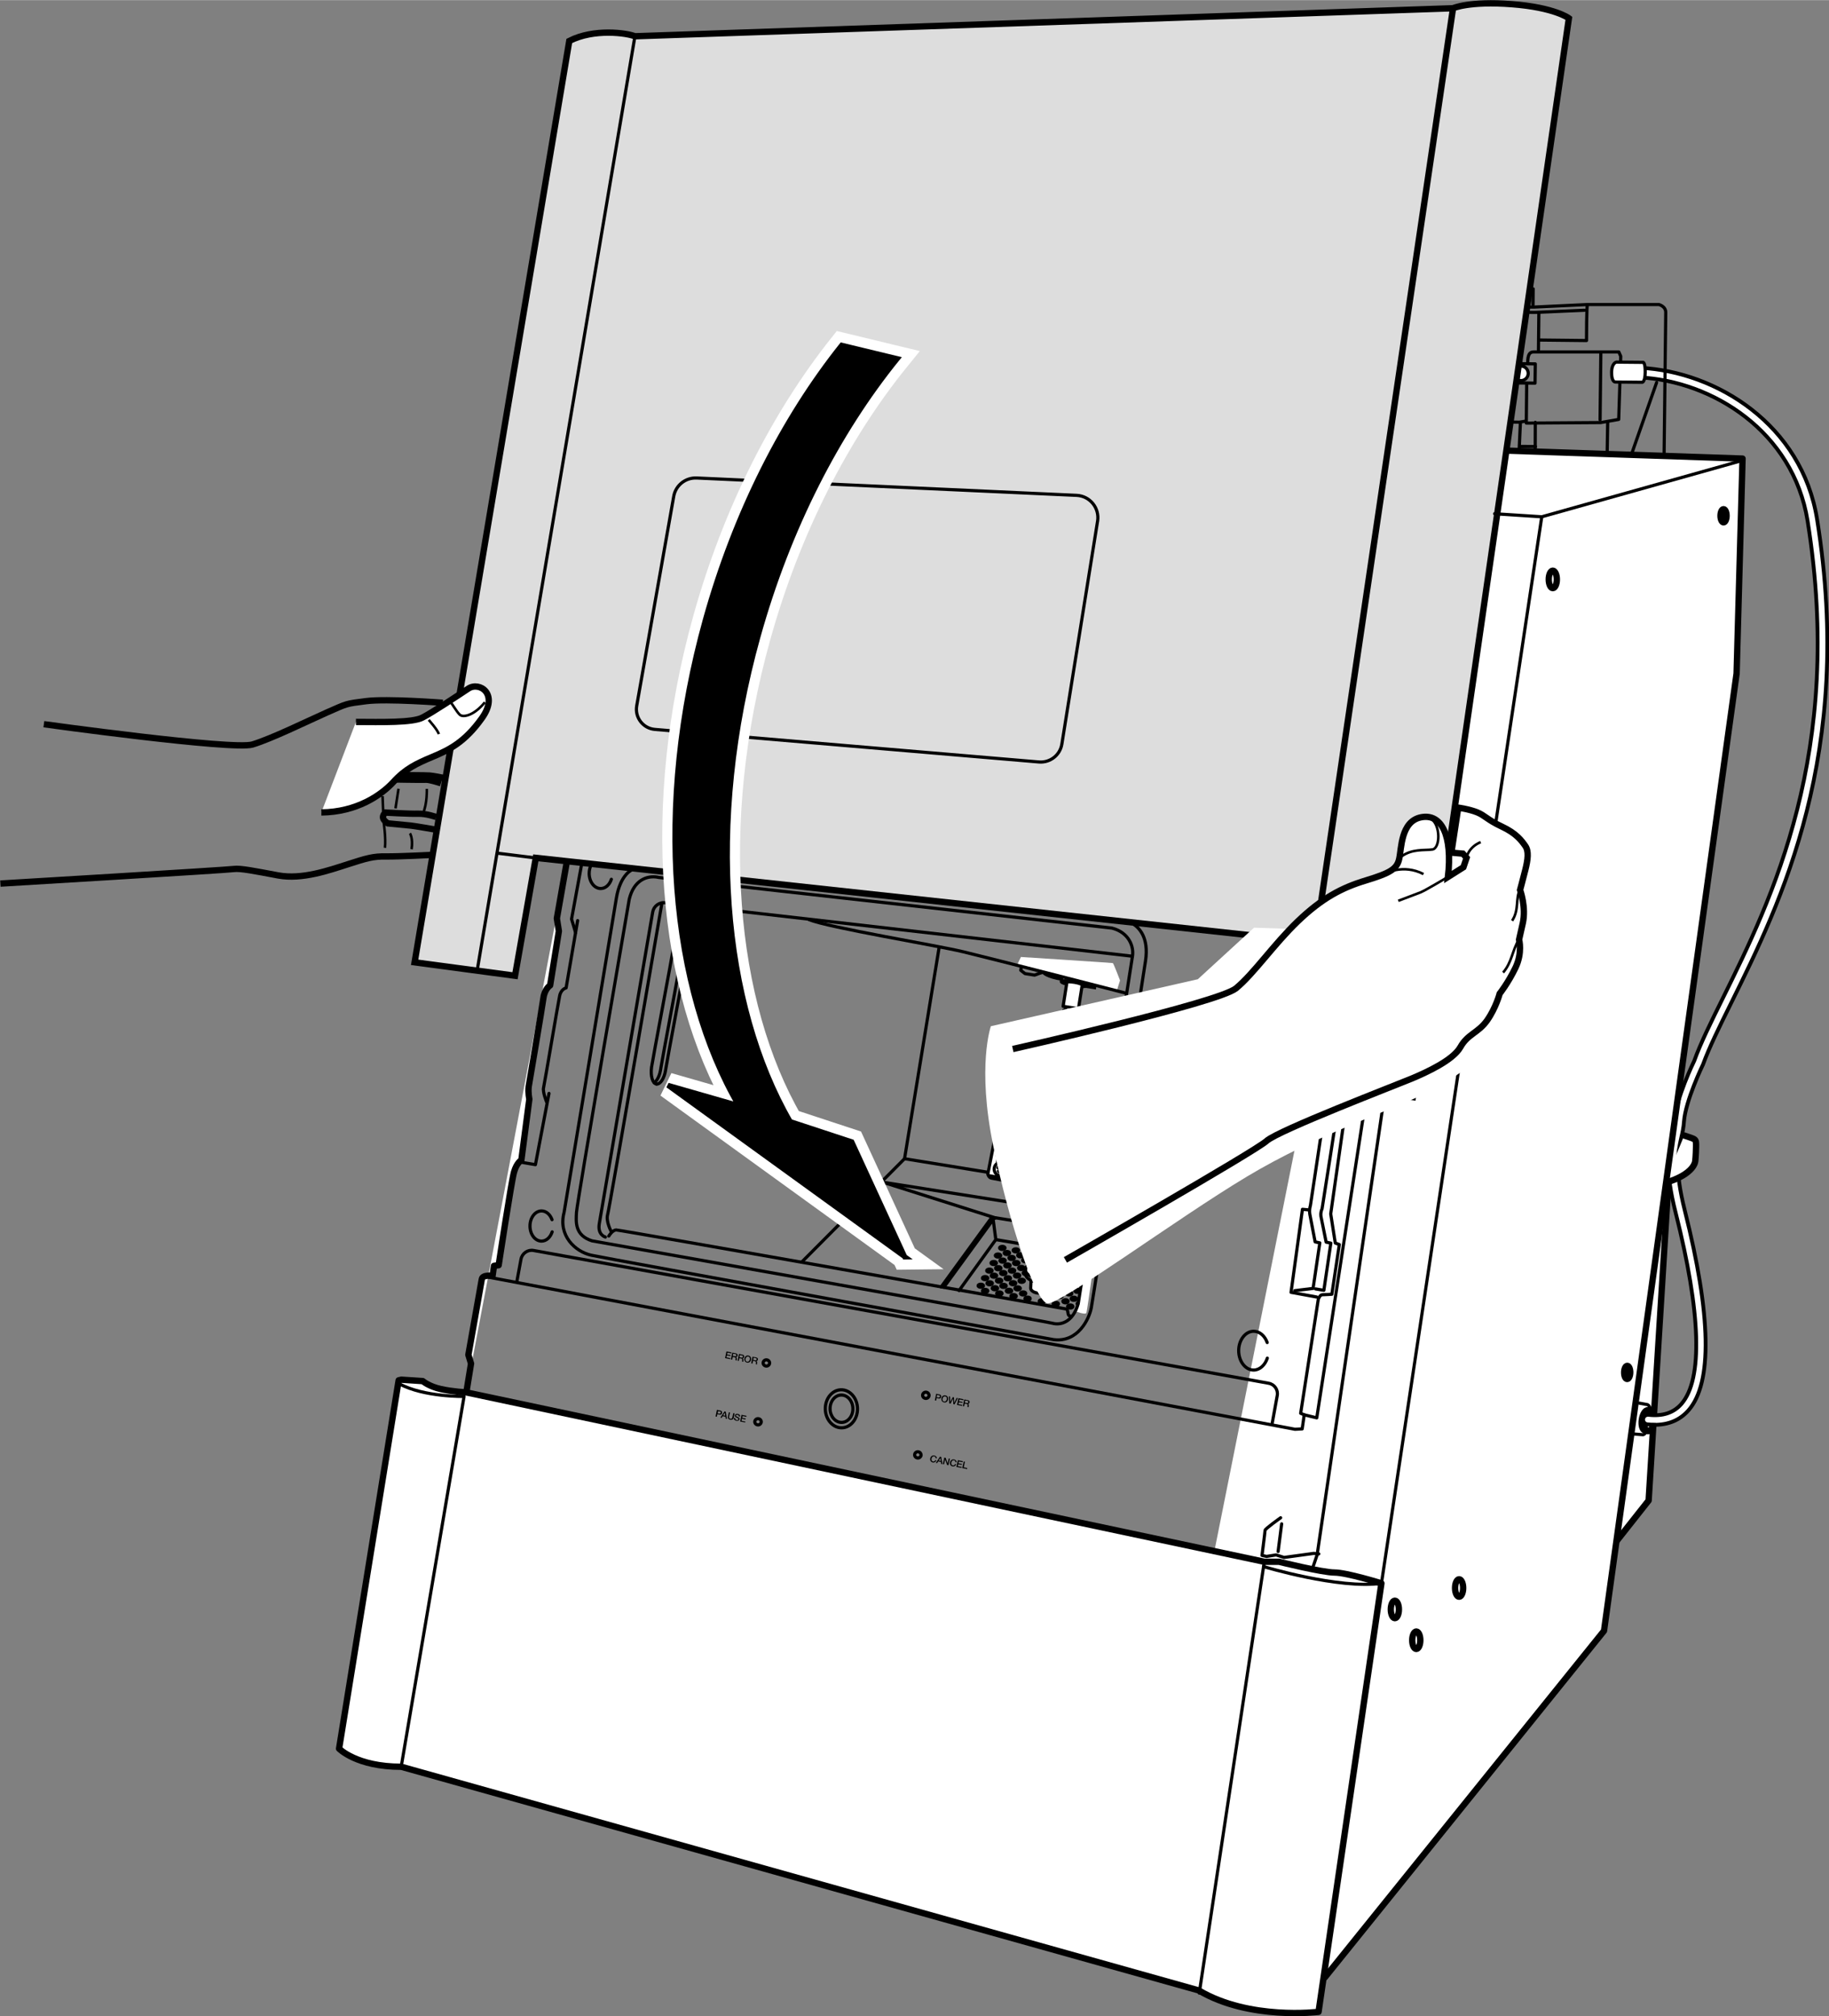 <?xml version="1.0" encoding="UTF-8"?><svg id="_レイヤー_2" xmlns="http://www.w3.org/2000/svg" width="50.9mm" height="56.1mm" xmlns:xlink="http://www.w3.org/1999/xlink" viewBox="0 0 144.29 159.01"><rect x="0" y="0" width="144.29" height="159.01" fill="#808080" stroke="none"/><defs><clipPath id="clippath"><polygon points="87.8 85.3 85.96 97.24 77.08 95.18 78.61 83.46 80.88 83.09 87.8 85.3" style="fill:none; stroke-width:0px;"/></clipPath></defs><polyline points="131.69 92.17 130.06 118.34 126.03 123.44 125.47 110.16" style="fill:#fff; stroke:#000; stroke-linecap:round; stroke-linejoin:round; stroke-width:.5px;"/><path d="M129.33,110.66l.6.11s.42,0,.22,1.21c-.2,1.2-.54,1.17-.54,1.17l-1.13-.09" style="fill:none; stroke:#000; stroke-linecap:round; stroke-linejoin:round; stroke-width:.25px;"/><ellipse cx="129.89" cy="112.01" rx=".81" ry=".38" transform="translate(.04 224.06) rotate(-81.56)" style="fill:#fff; stroke:#000; stroke-linecap:round; stroke-linejoin:round; stroke-width:.5px;"/><ellipse cx="130.11" cy="112.06" rx=".81" ry=".38" transform="translate(.17 224.32) rotate(-81.56)" style="fill:#fff; stroke:#000; stroke-linecap:round; stroke-linejoin:round; stroke-width:.5px;"/><path d="M130.48,112.36c-.17,0-.34-.01-.52-.03-.21-.02-.36-.21-.33-.42.02-.21.22-.35.42-.33,1.13.13,1.99-.16,2.6-.86,1.7-1.95,1.54-7.17-.46-15.09-.87-3.43-.56-4.82-.29-6.05.09-.4.17-.77.2-1.19.13-1.78,1.5-4.61,1.56-4.73.49-1.37,1.3-3.01,2.24-4.91,3.83-7.75,9.62-19.45,6.7-37.68-1.13-7.05-7.52-11.03-13.24-11.31-.21-.01-.37-.19-.36-.4,0-.21.18-.38.4-.36,6.03.3,12.76,4.5,13.95,11.95,2.96,18.47-2.9,30.3-6.77,38.13-.93,1.88-1.73,3.5-2.23,4.87-.03.06-1.38,2.86-1.5,4.49-.03.47-.12.87-.22,1.3-.25,1.15-.54,2.45.28,5.71,2.09,8.29,2.19,13.6.3,15.77-.68.78-1.59,1.16-2.73,1.15Z" style="fill:#fff; stroke:#000; stroke-miterlimit:10; stroke-width:.3px;"/><path d="M132.87,89.55c.94.33.94.22.93.9s-.06,1.1-.06,1.1c0,0-.01,1.05-2.43,1.75" style="fill:#fff; stroke:#000; stroke-linecap:round; stroke-linejoin:round; stroke-width:.5px;"/><path d="M101.23,36.03c1.71-2.43,8.81-7.14,12.02-7.1v.75c-2.76-.03-9.19,4.14-11.14,6.44-.1.12-.88-.1-.88-.1Z" style="fill:#fff; stroke:#000; stroke-linecap:round; stroke-linejoin:round; stroke-width:.25px;"/><path d="M131.27,36.82s.13-11.68.14-12.18-.54-.63-.54-.63h-5.63s-4.22.2-4.22.2c0,0-7.05,0-7.13-.08s-.06.42-.06.42l7.26.08,3.91-.17" style="fill:none; stroke:#000; stroke-linecap:round; stroke-linejoin:round; stroke-width:.25px;"/><line x1="114.2" y1="24.6" x2="114.16" y2="28.3" style="fill:none; stroke:#000; stroke-linecap:round; stroke-linejoin:round; stroke-width:.25px;"/><polyline points="115.72 24.67 115.71 25.09 114.53 25.08 114.26 33.2 119.86 33.29 120.34 33.21" style="fill:none; stroke:#000; stroke-linecap:round; stroke-linejoin:round; stroke-width:.25px;"/><polyline points="114.55 26.31 118.95 26.36 118.74 30.84 118.32 30.91 114.39 30.87" style="fill:none; stroke:#000; stroke-linecap:round; stroke-linejoin:round; stroke-width:.25px;"/><ellipse cx="116.43" cy="28.66" rx="1.56" ry="1.81" transform="translate(-2.76 15.59) rotate(-7.57)" style="fill:none; stroke:#000; stroke-linecap:round; stroke-linejoin:round; stroke-width:.25px;"/><ellipse cx="116.43" cy="28.66" rx=".42" ry=".48" transform="translate(-2.76 15.59) rotate(-7.57)" style="fill:none; stroke:#000; stroke-linecap:round; stroke-linejoin:round; stroke-width:.25px;"/><path d="M114.42,28.46h-1.15s-.34-.04-.35.82.28.84.28.84h1.13s.1-1.66.1-1.66Z" style="fill:#fff; stroke:#000; stroke-linecap:round; stroke-linejoin:round; stroke-width:.25px;"/><line x1="115.12" y1="33.29" x2="114.98" y2="36.27" style="fill:none; stroke:#000; stroke-linecap:round; stroke-linejoin:round; stroke-width:.25px;"/><polyline points="114.01 36.29 114.02 35.32 114.94 35.2" style="fill:none; stroke:#000; stroke-linecap:round; stroke-linejoin:round; stroke-width:.25px;"/><line x1="119.94" y1="33.42" x2="119.8" y2="36.46" style="fill:none; stroke:#000; stroke-linecap:round; stroke-linejoin:round; stroke-width:.25px;"/><line x1="120" y1="35.2" x2="121.13" y2="35.21" style="fill:none; stroke:#000; stroke-linecap:round; stroke-linejoin:round; stroke-width:.25px;"/><line x1="121.12" y1="33.3" x2="121.11" y2="36.6" style="fill:none; stroke:#000; stroke-linecap:round; stroke-linejoin:round; stroke-width:.25px;"/><line x1="126.83" y1="33.31" x2="126.77" y2="36.77" style="fill:none; stroke:#000; stroke-linecap:round; stroke-linejoin:round; stroke-width:.25px;"/><line x1="128.37" y1="36.79" x2="130.69" y2="30.16" style="fill:none; stroke:#000; stroke-linecap:round; stroke-linejoin:round; stroke-width:.25px;"/><polyline points="119.55 29.01 119.55 28.67 121.12 28.69 121.1 30.21 119.56 30.19 119.56 29.83" style="fill:none; stroke:#000; stroke-linecap:round; stroke-linejoin:round; stroke-width:.25px;"/><path d="M120.56,29.44c0,.32-.26.57-.58.57s-.57-.26-.57-.58.26-.57.58-.57.57.26.57.58Z" style="fill:#fff; stroke:#000; stroke-linecap:round; stroke-linejoin:round; stroke-width:.25px;"/><path d="M120.52,28.61c0-.68.17-.86.46-.86s6.73,0,6.73,0l.15.34-.16,4.98-1.42.25-5.87.04.03-3.01" style="fill:none; stroke:#000; stroke-linecap:round; stroke-linejoin:round; stroke-width:.25px;"/><line x1="121.4" y1="24.69" x2="121.37" y2="27.59" style="fill:none; stroke:#000; stroke-linecap:round; stroke-linejoin:round; stroke-width:.25px;"/><polyline points="115.17 24.04 115.19 22.7 120.95 22.77 120.94 24.05" style="fill:none; stroke:#000; stroke-linecap:round; stroke-linejoin:round; stroke-width:.25px;"/><line x1="116.58" y1="22.61" x2="116.59" y2="21.98" style="fill:none; stroke:#000; stroke-linecap:round; stroke-linejoin:round; stroke-width:.25px;"/><line x1="119.64" y1="22.65" x2="119.65" y2="22.02" style="fill:none; stroke:#000; stroke-linecap:round; stroke-linejoin:round; stroke-width:.25px;"/><rect x="116.22" y="17.6" width="3.96" height="4.32" transform="translate(.23 -1.34) rotate(.65)" style="fill:none; stroke:#000; stroke-linecap:round; stroke-linejoin:round; stroke-width:.25px;"/><line x1="126.29" y1="27.83" x2="126.23" y2="33.1" style="fill:none; stroke:#000; stroke-linecap:round; stroke-linejoin:round; stroke-width:.25px;"/><path d="M127.52,28.55l2.12.02s.16.05.15.79-.22.78-.22.78l-2.15-.02s-.29,0-.28-.76.38-.81.38-.81Z" style="fill:#fff; stroke:#000; stroke-linecap:round; stroke-linejoin:round; stroke-width:.25px;"/><line x1="113.22" y1="30.28" x2="110.84" y2="36.38" style="fill:none; stroke:#000; stroke-linecap:round; stroke-linejoin:round; stroke-width:.25px;"/><path d="M125.24,24.02c-.08-.08-.08,2.83-.08,2.83l-3.67-.04" style="fill:none; stroke:#000; stroke-linecap:round; stroke-linejoin:round; stroke-width:.25px;"/><polyline points="113.2 35.34 137.47 36.16 137 53.11 126.54 128.62 104.52 155.95 89.75 152.6" style="fill:#fff; stroke:#000; stroke-linecap:round; stroke-linejoin:round; stroke-width:.5px;"/><rect x="83.76" y="80.79" width=".48" height="3.37" transform="translate(13.82 -12.04) rotate(8.93)" style="fill:#fff; stroke:#000; stroke-linecap:round; stroke-linejoin:round; stroke-width:.25px;"/><path d="M80.56,76.32l-.03.2.33.26.76.12s.71-.27.79-.26l.04-.26" style="fill:none; stroke:#000; stroke-linecap:round; stroke-linejoin:round; stroke-width:.25px;"/><path d="M82.31,76.69s.22.34,1.52.54" style="fill:none; stroke:#000; stroke-linecap:round; stroke-linejoin:round; stroke-width:.25px;"/><polyline points="83.31 76.34 83.28 76.52 85.15 76.75 85.23 76.23" style="fill:none; stroke:#000; stroke-linecap:round; stroke-linejoin:round; stroke-width:.25px;"/><path d="M85.28,76.26c1.51.24,2.3.43,2.27.62l-.07.43-.02.1c-.13.21-1.07.2-1.6.12" style="fill:none; stroke:#000; stroke-linecap:round; stroke-linejoin:round; stroke-width:.25px;"/><path d="M85.15,76.75c1.47.23,2.34.53,2.32.66" style="fill:none; stroke:#000; stroke-linecap:round; stroke-linejoin:round; stroke-width:.25px;"/><path d="M82.46,76.6s.55-.12.83-.07" style="fill:none; stroke:#000; stroke-linecap:round; stroke-linejoin:round; stroke-width:.25px;"/><polyline points="86.39 77.62 86.35 77.89 85.39 77.74" style="fill:none; stroke:#000; stroke-width:.25px;"/><rect x="83.9" y="80.37" width=".75" height=".68" transform="translate(13.55 -12.1) rotate(8.93)" style="fill:#fff; stroke:#000; stroke-linecap:round; stroke-linejoin:round; stroke-width:.25px;"/><rect x="84.07" y="79.3" width=".78" height=".48" transform="translate(13.37 -12.14) rotate(8.93)" style="fill:#fff; stroke:#000; stroke-linecap:round; stroke-linejoin:round; stroke-width:.25px;"/><path d="M85.85,77.37c.01-.09-.44-.23-1.01-.32s-1.04-.09-1.05,0l-.06.35c-.01.09.44.23,1.01.32s1.04.09,1.05,0l.06-.35Z" style="fill:#fff; stroke:#000; stroke-width:.25px;"/><ellipse cx="84.76" cy="77.56" rx=".16" ry="1.04" transform="translate(-5.01 149.26) rotate(-81.07)" style="fill:none; stroke:#000; stroke-width:.25px;"/><path d="M85.36,77.64s-.25-.12-.58-.17-.6-.06-.61-.02l-.3,1.91,1.21.19.3-1.9h-.02Z" style="fill:#fff; stroke:#000; stroke-linecap:round; stroke-linejoin:round; stroke-width:.25px;"/><rect x="83.86" y="79.75" width="1.03" height=".68" transform="translate(13.45 -12.12) rotate(8.93)" style="fill:#fff; stroke:#000; stroke-linecap:round; stroke-linejoin:round; stroke-width:.25px;"/><path d="M88.11,78.14c-1.5-.39-4.97-1.28-7.88-2.02l.31-.65s7.19.46,7.25.48c.06.02.57,1.37.57,1.37l-.26.82Z" style="fill:#fff; stroke-width:0px;"/><ellipse cx="77.37" cy="101.4" rx=".21" ry=".12" transform="translate(-.1 .08) rotate(-.06)" style="fill:none; stroke:#000; stroke-linecap:round; stroke-linejoin:round; stroke-width:.25px;"/><ellipse cx="77.71" cy="100.8" rx=".21" ry=".12" transform="translate(-.1 .08) rotate(-.06)" style="fill:none; stroke:#000; stroke-linecap:round; stroke-linejoin:round; stroke-width:.25px;"/><ellipse cx="78.05" cy="100.21" rx=".21" ry=".12" transform="translate(-.1 .08) rotate(-.06)" style="fill:none; stroke:#000; stroke-linecap:round; stroke-linejoin:round; stroke-width:.25px;"/><ellipse cx="78.39" cy="99.61" rx=".21" ry=".12" transform="translate(-.1 .08) rotate(-.06)" style="fill:none; stroke:#000; stroke-linecap:round; stroke-linejoin:round; stroke-width:.25px;"/><ellipse cx="78.73" cy="99.02" rx=".21" ry=".12" transform="translate(-.1 .08) rotate(-.06)" style="fill:none; stroke:#000; stroke-linecap:round; stroke-linejoin:round; stroke-width:.25px;"/><ellipse cx="79.07" cy="98.42" rx=".21" ry=".12" transform="translate(-.1 .08) rotate(-.06)" style="fill:none; stroke:#000; stroke-linecap:round; stroke-linejoin:round; stroke-width:.25px;"/><ellipse cx="77.72" cy="101.81" rx=".21" ry=".12" transform="translate(-.11 .08) rotate(-.06)" style="fill:none; stroke:#000; stroke-linecap:round; stroke-linejoin:round; stroke-width:.25px;"/><ellipse cx="78.07" cy="101.21" rx=".21" ry=".12" transform="translate(-.1 .08) rotate(-.06)" style="fill:none; stroke:#000; stroke-linecap:round; stroke-linejoin:round; stroke-width:.25px;"/><ellipse cx="78.41" cy="100.61" rx=".21" ry=".12" transform="translate(-.1 .08) rotate(-.06)" style="fill:none; stroke:#000; stroke-linecap:round; stroke-linejoin:round; stroke-width:.25px;"/><ellipse cx="78.75" cy="100.02" rx=".21" ry=".12" transform="translate(-.1 .08) rotate(-.06)" style="fill:none; stroke:#000; stroke-linecap:round; stroke-linejoin:round; stroke-width:.25px;"/><ellipse cx="79.09" cy="99.42" rx=".21" ry=".12" transform="translate(-.1 .08) rotate(-.06)" style="fill:none; stroke:#000; stroke-linecap:round; stroke-linejoin:round; stroke-width:.25px;"/><ellipse cx="79.43" cy="98.82" rx=".21" ry=".12" transform="translate(-.1 .08) rotate(-.06)" style="fill:none; stroke:#000; stroke-linecap:round; stroke-linejoin:round; stroke-width:.25px;"/><ellipse cx="78.49" cy="101.6" rx=".21" ry=".12" style="fill:none; stroke:#000; stroke-linecap:round; stroke-linejoin:round; stroke-width:.25px;"/><ellipse cx="78.82" cy="101" rx=".21" ry=".12" style="fill:none; stroke:#000; stroke-linecap:round; stroke-linejoin:round; stroke-width:.25px;"/><ellipse cx="79.15" cy="100.4" rx=".21" ry=".12" style="fill:none; stroke:#000; stroke-linecap:round; stroke-linejoin:round; stroke-width:.25px;"/><ellipse cx="79.48" cy="99.8" rx=".21" ry=".12" style="fill:none; stroke:#000; stroke-linecap:round; stroke-linejoin:round; stroke-width:.25px;"/><ellipse cx="79.81" cy="99.21" rx=".21" ry=".12" style="fill:none; stroke:#000; stroke-linecap:round; stroke-linejoin:round; stroke-width:.25px;"/><ellipse cx="80.14" cy="98.61" rx=".21" ry=".12" style="fill:none; stroke:#000; stroke-linecap:round; stroke-linejoin:round; stroke-width:.25px;"/><ellipse cx="78.84" cy="102.01" rx=".21" ry=".12" style="fill:none; stroke:#000; stroke-linecap:round; stroke-linejoin:round; stroke-width:.25px;"/><ellipse cx="79.17" cy="101.41" rx=".21" ry=".12" style="fill:none; stroke:#000; stroke-linecap:round; stroke-linejoin:round; stroke-width:.25px;"/><ellipse cx="79.51" cy="100.81" rx=".21" ry=".12" style="fill:none; stroke:#000; stroke-linecap:round; stroke-linejoin:round; stroke-width:.25px;"/><ellipse cx="79.84" cy="100.21" rx=".21" ry=".12" style="fill:none; stroke:#000; stroke-linecap:round; stroke-linejoin:round; stroke-width:.25px;"/><ellipse cx="80.17" cy="99.61" rx=".21" ry=".12" style="fill:none; stroke:#000; stroke-linecap:round; stroke-linejoin:round; stroke-width:.25px;"/><ellipse cx="80.5" cy="99" rx=".21" ry=".12" style="fill:none; stroke:#000; stroke-linecap:round; stroke-linejoin:round; stroke-width:.25px;"/><ellipse cx="79.6" cy="101.8" rx=".21" ry=".12" style="fill:none; stroke:#000; stroke-linecap:round; stroke-linejoin:round; stroke-width:.25px;"/><ellipse cx="79.92" cy="101.2" rx=".21" ry=".12" style="fill:none; stroke:#000; stroke-linecap:round; stroke-linejoin:round; stroke-width:.25px;"/><ellipse cx="80.24" cy="100.6" rx=".21" ry=".12" style="fill:none; stroke:#000; stroke-linecap:round; stroke-linejoin:round; stroke-width:.25px;"/><ellipse cx="80.57" cy="100" rx=".21" ry=".12" style="fill:none; stroke:#000; stroke-linecap:round; stroke-linejoin:round; stroke-width:.25px;"/><ellipse cx="80.89" cy="99.39" rx=".21" ry=".12" style="fill:none; stroke:#000; stroke-linecap:round; stroke-linejoin:round; stroke-width:.25px;"/><ellipse cx="81.21" cy="98.79" rx=".21" ry=".12" style="fill:none; stroke:#000; stroke-linecap:round; stroke-linejoin:round; stroke-width:.25px;"/><ellipse cx="79.96" cy="102.22" rx=".21" ry=".12" style="fill:none; stroke:#000; stroke-linecap:round; stroke-linejoin:round; stroke-width:.25px;"/><ellipse cx="80.28" cy="101.61" rx=".21" ry=".12" style="fill:none; stroke:#000; stroke-linecap:round; stroke-linejoin:round; stroke-width:.25px;"/><ellipse cx="80.6" cy="101.01" rx=".21" ry=".12" style="fill:none; stroke:#000; stroke-linecap:round; stroke-linejoin:round; stroke-width:.25px;"/><ellipse cx="80.93" cy="100.4" rx=".21" ry=".12" style="fill:none; stroke:#000; stroke-linecap:round; stroke-linejoin:round; stroke-width:.25px;"/><ellipse cx="81.25" cy="99.79" rx=".21" ry=".12" style="fill:none; stroke:#000; stroke-linecap:round; stroke-linejoin:round; stroke-width:.25px;"/><ellipse cx="81.58" cy="99.19" rx=".21" ry=".12" style="fill:none; stroke:#000; stroke-linecap:round; stroke-linejoin:round; stroke-width:.25px;"/><ellipse cx="80.71" cy="102.01" rx=".12" ry=".21" transform="translate(-21.38 182.61) rotate(-89.94)" style="fill:none; stroke:#000; stroke-linecap:round; stroke-linejoin:round; stroke-width:.25px;"/><ellipse cx="81.34" cy="100.79" rx=".12" ry=".21" transform="translate(-19.54 182.02) rotate(-89.94)" style="fill:none; stroke:#000; stroke-linecap:round; stroke-linejoin:round; stroke-width:.25px;"/><ellipse cx="81.66" cy="100.19" rx=".12" ry=".21" transform="translate(-18.62 181.73) rotate(-89.94)" style="fill:none; stroke:#000; stroke-linecap:round; stroke-linejoin:round; stroke-width:.25px;"/><ellipse cx="81.97" cy="99.58" rx=".12" ry=".21" transform="translate(-17.7 181.44) rotate(-89.94)" style="fill:none; stroke:#000; stroke-linecap:round; stroke-linejoin:round; stroke-width:.25px;"/><ellipse cx="82.28" cy="98.97" rx=".12" ry=".21" transform="translate(-16.78 181.15) rotate(-89.94)" style="fill:none; stroke:#000; stroke-linecap:round; stroke-linejoin:round; stroke-width:.25px;"/><ellipse cx="81.07" cy="102.42" rx=".12" ry=".21" transform="translate(-21.44 183.38) rotate(-89.94)" style="fill:none; stroke:#000; stroke-linecap:round; stroke-linejoin:round; stroke-width:.25px;"/><ellipse cx="81.7" cy="101.2" rx=".12" ry=".21" transform="translate(-19.59 182.79) rotate(-89.94)" style="fill:none; stroke:#000; stroke-linecap:round; stroke-linejoin:round; stroke-width:.25px;"/><ellipse cx="82.02" cy="100.59" rx=".12" ry=".21" transform="translate(-18.66 182.5) rotate(-89.94)" style="fill:none; stroke:#000; stroke-linecap:round; stroke-linejoin:round; stroke-width:.25px;"/><ellipse cx="82.34" cy="99.98" rx=".12" ry=".21" transform="translate(-17.74 182.21) rotate(-89.94)" style="fill:none; stroke:#000; stroke-linecap:round; stroke-linejoin:round; stroke-width:.25px;"/><ellipse cx="82.65" cy="99.37" rx=".12" ry=".21" transform="translate(-16.81 181.91) rotate(-89.94)" style="fill:none; stroke:#000; stroke-linecap:round; stroke-linejoin:round; stroke-width:.25px;"/><ellipse cx="82.13" cy="101.6" rx=".12" ry=".21" transform="translate(-19.64 183.52) rotate(-89.88)" style="fill:none; stroke:#000; stroke-linecap:round; stroke-linejoin:round; stroke-width:.25px;"/><ellipse cx="82.44" cy="100.99" rx=".12" ry=".21" transform="translate(-18.72 183.22) rotate(-89.88)" style="fill:none; stroke:#000; stroke-linecap:round; stroke-linejoin:round; stroke-width:.25px;"/><ellipse cx="82.75" cy="100.38" rx=".12" ry=".21" transform="translate(-17.8 182.91) rotate(-89.88)" style="fill:none; stroke:#000; stroke-linecap:round; stroke-linejoin:round; stroke-width:.25px;"/><ellipse cx="83.05" cy="99.77" rx=".12" ry=".21" transform="translate(-16.89 182.61) rotate(-89.88)" style="fill:none; stroke:#000; stroke-linecap:round; stroke-linejoin:round; stroke-width:.25px;"/><ellipse cx="83.36" cy="99.15" rx=".12" ry=".21" transform="translate(-15.97 182.3) rotate(-89.88)" style="fill:none; stroke:#000; stroke-linecap:round; stroke-linejoin:round; stroke-width:.25px;"/><ellipse cx="82.19" cy="102.63" rx=".12" ry=".21" transform="translate(-20.61 184.6) rotate(-89.88)" style="fill:none; stroke:#000; stroke-linecap:round; stroke-linejoin:round; stroke-width:.25px;"/><ellipse cx="83.11" cy="100.78" rx=".12" ry=".21" transform="translate(-17.85 183.68) rotate(-89.88)" style="fill:none; stroke:#000; stroke-linecap:round; stroke-linejoin:round; stroke-width:.25px;"/><ellipse cx="83.42" cy="100.17" rx=".12" ry=".21" transform="translate(-16.92 183.38) rotate(-89.88)" style="fill:none; stroke:#000; stroke-linecap:round; stroke-linejoin:round; stroke-width:.25px;"/><ellipse cx="83.73" cy="99.55" rx=".12" ry=".21" transform="translate(-16 183.07) rotate(-89.88)" style="fill:none; stroke:#000; stroke-linecap:round; stroke-linejoin:round; stroke-width:.25px;"/><ellipse cx="82.94" cy="102.41" rx=".12" ry=".21" transform="translate(-19.74 185.02) rotate(-89.82)" style="fill:none; stroke:#000; stroke-linecap:round; stroke-linejoin:round; stroke-width:.25px;"/><ellipse cx="83.54" cy="101.18" rx=".12" ry=".21" transform="translate(-17.91 184.39) rotate(-89.82)" style="fill:none; stroke:#000; stroke-linecap:round; stroke-linejoin:round; stroke-width:.25px;"/><ellipse cx="83.83" cy="100.57" rx=".12" ry=".21" transform="translate(-17 184.08) rotate(-89.82)" style="fill:none; stroke:#000; stroke-linecap:round; stroke-linejoin:round; stroke-width:.25px;"/><ellipse cx="84.13" cy="99.95" rx=".12" ry=".21" transform="translate(-16.09 183.76) rotate(-89.82)" style="fill:none; stroke:#000; stroke-linecap:round; stroke-linejoin:round; stroke-width:.25px;"/><ellipse cx="84.43" cy="99.34" rx=".12" ry=".21" transform="translate(-15.18 183.45) rotate(-89.82)" style="fill:none; stroke:#000; stroke-linecap:round; stroke-linejoin:round; stroke-width:.25px;"/><ellipse cx="83.3" cy="102.83" rx=".12" ry=".21" transform="translate(-19.8 185.81) rotate(-89.82)" style="fill:none; stroke:#000; stroke-linecap:round; stroke-linejoin:round; stroke-width:.25px;"/><ellipse cx="83.6" cy="102.21" rx=".12" ry=".21" transform="translate(-18.88 185.49) rotate(-89.82)" style="fill:none; stroke:#000; stroke-linecap:round; stroke-linejoin:round; stroke-width:.25px;"/><ellipse cx="83.9" cy="101.59" rx=".12" ry=".21" transform="translate(-17.96 185.17) rotate(-89.82)" style="fill:none; stroke:#000; stroke-linecap:round; stroke-linejoin:round; stroke-width:.25px;"/><ellipse cx="84.2" cy="100.98" rx=".12" ry=".21" transform="translate(-17.04 184.85) rotate(-89.82)" style="fill:none; stroke:#000; stroke-linecap:round; stroke-linejoin:round; stroke-width:.25px;"/><ellipse cx="84.5" cy="100.36" rx=".12" ry=".21" transform="translate(-16.13 184.54) rotate(-89.82)" style="fill:none; stroke:#000; stroke-linecap:round; stroke-linejoin:round; stroke-width:.25px;"/><ellipse cx="84.8" cy="99.74" rx=".12" ry=".21" transform="translate(-15.21 184.22) rotate(-89.82)" style="fill:none; stroke:#000; stroke-linecap:round; stroke-linejoin:round; stroke-width:.25px;"/><ellipse cx="84.05" cy="102.62" rx=".12" ry=".21" transform="translate(-18.94 186.21) rotate(-89.74)" style="fill:none; stroke:#000; stroke-linecap:round; stroke-linejoin:round; stroke-width:.25px;"/><ellipse cx="84.34" cy="102" rx=".12" ry=".21" transform="translate(-18.03 185.88) rotate(-89.74)" style="fill:none; stroke:#000; stroke-linecap:round; stroke-linejoin:round; stroke-width:.25px;"/><ellipse cx="84.63" cy="101.38" rx=".12" ry=".21" transform="translate(-17.12 185.56) rotate(-89.74)" style="fill:none; stroke:#000; stroke-linecap:round; stroke-linejoin:round; stroke-width:.25px;"/><ellipse cx="84.92" cy="100.76" rx=".12" ry=".21" transform="translate(-16.21 185.23) rotate(-89.74)" style="fill:none; stroke:#000; stroke-linecap:round; stroke-linejoin:round; stroke-width:.25px;"/><ellipse cx="85.21" cy="100.14" rx=".12" ry=".21" transform="translate(-15.31 184.9) rotate(-89.74)" style="fill:none; stroke:#000; stroke-linecap:round; stroke-linejoin:round; stroke-width:.25px;"/><ellipse cx="85.5" cy="99.52" rx=".12" ry=".21" transform="translate(-14.4 184.58) rotate(-89.74)" style="fill:none; stroke:#000; stroke-linecap:round; stroke-linejoin:round; stroke-width:.25px;"/><ellipse cx="84.42" cy="103.04" rx=".12" ry=".21" transform="translate(-18.99 186.99) rotate(-89.74)" style="fill:none; stroke:#000; stroke-linecap:round; stroke-linejoin:round; stroke-width:.25px;"/><ellipse cx="84.71" cy="102.41" rx=".12" ry=".21" transform="translate(-18.08 186.67) rotate(-89.74)" style="fill:none; stroke:#000; stroke-linecap:round; stroke-linejoin:round; stroke-width:.25px;"/><ellipse cx="85" cy="101.79" rx=".12" ry=".21" transform="translate(-17.17 186.34) rotate(-89.74)" style="fill:none; stroke:#000; stroke-linecap:round; stroke-linejoin:round; stroke-width:.25px;"/><ellipse cx="85.29" cy="101.17" rx=".12" ry=".21" transform="translate(-16.25 186.01) rotate(-89.74)" style="fill:none; stroke:#000; stroke-linecap:round; stroke-linejoin:round; stroke-width:.25px;"/><ellipse cx="85.17" cy="102.82" rx=".12" ry=".2" transform="translate(-18.15 187.38) rotate(-89.66)" style="fill:none; stroke:#000; stroke-linecap:round; stroke-linejoin:round; stroke-width:.25px;"/><polyline points="74.25 101.49 78.16 96.12 78.31 96.17 78.54 96.04 85.96 97.24" style="fill:none; stroke:#000; stroke-linecap:round; stroke-linejoin:round; stroke-width:.25px;"/><line x1="74.46" y1="101.52" x2="78.37" y2="96.15" style="fill:none; stroke:#000; stroke-linecap:round; stroke-linejoin:round; stroke-width:.25px;"/><polyline points="78.37 96.31 78.56 97.76 75.66 101.78" style="fill:none; stroke:#000; stroke-linecap:round; stroke-linejoin:round; stroke-width:.25px;"/><path d="M86.06,96.4l-.99,6.43-.22.59s.77.29.85.13.98-6.76.98-6.76l-.61-.4Z" style="fill:#fff; stroke-width:0px;"/><path d="M36.78,109.81l62.96,13.36h1.16s3.43.85,4.38.85,3.7.85,3.7.85l-4.96,33.8s-5.44.69-9.45-1.69l-62.91-17.64c-3.54,0-4.91-1.43-4.91-1.43l4.7-29.05.21-.05,1.69.11s.48.42,1.43.63,2.01.26,2.01.26l.37-2.27-.21-.69s1-5.6,1.06-5.97.85-.26.85-.26l.11-.79.37-.05s1-6.6,1.21-7.34.58-.95.58-.95l.63-4.81s-.11-.48-.05-1c0,0,1.06-6.23,1.16-6.97s.53-1,.53-1l.69-4.28-.16-1,.79-4.49" style="fill:#fff; stroke:#000; stroke-linecap:round; stroke-linejoin:round; stroke-width:.5px;"/><path d="M31.49,109.13c1.95,1.06,5.12,1,5.12,1l-4.96,29.21" style="fill:none; stroke:#000; stroke-linecap:round; stroke-linejoin:round; stroke-width:.25px;"/><line x1="99.74" y1="123.18" x2="94.61" y2="157.19" style="fill:none; stroke:#000; stroke-linecap:round; stroke-linejoin:round; stroke-width:.25px;"/><path d="M99.68,123.55s5.97,1.8,9.3,1.32" style="fill:none; stroke:#000; stroke-linecap:round; stroke-linejoin:round; stroke-width:.25px;"/><polyline points="45.89 68.13 45.09 72.48 45.41 73.55" style="fill:none; stroke:#000; stroke-linecap:round; stroke-linejoin:round; stroke-width:.25px;"/><path d="M45.57,72.6l-.91,5.31s-.4.08-.51.63c-.12.55-1.19,6.93-1.27,7.25-.08.32.24,1.11.24,1.11" style="fill:none; stroke:#000; stroke-linecap:round; stroke-linejoin:round; stroke-width:.25px;"/><polyline points="43.31 86.23 42.24 91.85 41.13 91.66" style="fill:none; stroke:#000; stroke-linecap:round; stroke-linejoin:round; stroke-width:.25px;"/><path d="M49.93,68.56s-.99.32-1.31,2.3c-.32,1.98-4.12,24.76-4.12,24.76-.48,1.82.87,3.09,2.14,3.37s36.48,6.66,36.48,6.66c1.94.24,2.81-1.66,2.97-2.5.16-.83,4.28-27.37,4.28-27.37.28-1.86-.51-2.61-.99-2.93" style="fill:none; stroke:#000; stroke-linecap:round; stroke-linejoin:round; stroke-width:.25px;"/><path d="M89.34,75.41l-36.87-4.22c-.47-.05-.9.27-.98.74l-4.21,24.56c-.16.91.48,1.07.48,1.07" style="fill:none; stroke:#000; stroke-linecap:round; stroke-linejoin:round; stroke-width:.25px;"/><path d="M48.22,97.12s-.44-.79-.28-1.35,4.28-24.56,4.28-24.56" style="fill:none; stroke:#000; stroke-linecap:round; stroke-linejoin:round; stroke-width:.25px;"/><path d="M48.03,97.48s.28-.48.59-.48,35.42,6.22,35.42,6.22c.36.04.04.59.48.59" style="fill:none; stroke:#000; stroke-linecap:round; stroke-linejoin:round; stroke-width:.25px;"/><polyline points="74.09 74.7 71.36 91.38 63.24 99.54" style="fill:none; stroke:#000; stroke-linecap:round; stroke-linejoin:round; stroke-width:.25px;"/><line x1="71.36" y1="91.38" x2="77.93" y2="92.45" style="fill:none; stroke:#000; stroke-linecap:round; stroke-linejoin:round; stroke-width:.25px;"/><path d="M82.03,44.66h.97v-.31c.19-.02.4-.06.58-.11h.01c.51-.05.91-.1,1.23-.15l-.02.02.15.12h.95v-.54l.06-.03s.13-.15.13-.31v-.3c0-.26-1.07-.41-1.62-.41l.29-.03c-1.08.16-2.14.34-3.02.55-1.83.44-3.49.68-4.73.86h.02v.21l.37.2h.77s.41-.24.62-.34l.02.02s.27.3,1.59.3l1.62.26Z" style="fill:#ccc; stroke-width:0px;"/><polygon points="63.1 41.38 63.09 41.38 63.19 41.38 63.1 41.38" style="fill:#ccc; stroke-width:0px;"/><path d="M93.98,54.46h-.01s0,.03,0,.04l.02-.04Z" style="fill:#ccc; stroke-width:0px;"/><path d="M82.81,100.95c0-.22-.32-.4-.73-.4-.4,0-.74.18-.74.4,0,.02-.03.6-.03.64,0,.22.32.4.73.4s.74-.18.74-.4c0-.02.03-.6.03-.64Z" style="fill:#fff; stroke:#000; stroke-linecap:round; stroke-linejoin:round; stroke-width:.25px;"/><path d="M83.34,100.16c0-.37-.53-.67-1.21-.67-.67,0-1.22.29-1.23.66,0,.04,0,.24,0,.3,0,.37.53.67,1.21.67s1.22-.29,1.23-.66c0-.04,0-.24,0-.3Z" style="fill:#fff; stroke:#000; stroke-linecap:round; stroke-linejoin:round; stroke-width:.25px;"/><line x1="78.56" y1="97.76" x2="85.67" y2="98.97" style="fill:none; stroke:#000; stroke-linecap:round; stroke-linejoin:round; stroke-width:.25px;"/><ellipse cx="82.12" cy="100.15" rx="1.22" ry=".66" transform="translate(-.1 .09) rotate(-.06)" style="fill:none; stroke:#000; stroke-linecap:round; stroke-linejoin:round; stroke-width:.25px;"/><polyline points="83.52 95.42 69.63 93.23 78.53 96.05" style="fill:none; stroke:#000; stroke-linecap:round; stroke-linejoin:round; stroke-width:.25px;"/><path d="M52.51,84.32c-.09.69-.42,1.21-.73,1.17s-.49-.63-.39-1.32c.05-.4,1.68-9.04,1.73-9.44.09-.69.42-1.21.73-1.17s.49.63.39,1.32c-.05.4-1.68,9.04-1.73,9.44Z" style="fill:none; stroke-width:0px;"/><path d="M51.79,85.49c.31.04.64-.48.73-1.17.05-.4,1.68-9.04,1.73-9.44.09-.69-.08-1.28-.39-1.32" style="fill:none; stroke:#000; stroke-linecap:round; stroke-linejoin:round; stroke-width:.25px;"/><path d="M53.86,73.56c-.31-.04-.64.48-.73,1.17-.05.4-1.68,9.04-1.73,9.44-.09.69.08,1.28.39,1.32" style="fill:none; stroke:#000; stroke-linecap:round; stroke-linejoin:round; stroke-width:.25px;"/><path d="M51.61,85.38c.24-.15.45-.58.52-1.12.05-.4,1.68-9.04,1.73-9.44.07-.5,0-.96-.18-1.18" style="fill:none; stroke:#000; stroke-linecap:round; stroke-linejoin:round; stroke-width:.25px;"/><g style="clip-path:url(#clippath);"><path d="M93.16,88.18l-2.86-.5c-.19-.03-.35.32-.47.66l.03-.04-.47-.14-2.85-.49v-.05c.01-.33-.04-.54-.25-.57l-3.13-.54c-.1-.02-.19,0-.27.06l-.02-.02-.96-.92-2.36-.41-.19.07-1.43,7.31s.07.27.28.31,2.37.46,2.37.46l.74-.37v.04s-.32,1.91-.32,1.91c0,0,1.21.37,1.49.42l6.36,1.1.4-2.33h.02c1.33.23,2.31.4,2.31.4" style="fill:#fff; stroke:#000; stroke-linecap:round; stroke-linejoin:round; stroke-width:.25px;"/><circle cx="79.47" cy="89.04" r=".53" style="fill:#fff; stroke:#000; stroke-linecap:round; stroke-linejoin:round; stroke-width:.25px;"/><path d="M79.24,88.94c.05-.1.16-.17.27-.15.14.02.23.15.21.29s-.15.23-.29.21c-.06-.01-.11-.04-.15-.09" style="fill:none; stroke:#000; stroke-linecap:round; stroke-linejoin:round; stroke-width:.25px;"/><circle cx="80.2" cy="85.99" r=".53" style="fill:#fff; stroke:#000; stroke-linecap:round; stroke-linejoin:round; stroke-width:.25px;"/><path d="M79.97,85.89c.05-.1.16-.17.27-.15.14.02.23.15.21.29s-.15.23-.29.21c-.06-.01-.11-.04-.15-.09" style="fill:none; stroke:#000; stroke-linecap:round; stroke-linejoin:round; stroke-width:.25px;"/><circle cx="78.96" cy="92.2" r=".53" style="fill:#fff; stroke:#000; stroke-linecap:round; stroke-linejoin:round; stroke-width:.25px;"/><path d="M78.72,92.1c.05-.1.16-.17.27-.15.14.02.23.15.21.29s-.15.23-.29.21c-.06-.01-.11-.04-.15-.09" style="fill:none; stroke:#000; stroke-linecap:round; stroke-linejoin:round; stroke-width:.25px;"/><path d="M79.37,86.75c-.01.06-.02.11.12.13.09.02.14,0,.15-.06,0-.04.01-.09-.09-.1h-.08s.01-.08.01-.08h.08s.09.03.11-.04c.01-.06-.02-.08-.1-.1-.14-.02-.15.02-.16.07h-.08c.03-.16.11-.16.24-.14.06.01.19.03.17.17-.02.09-.08.1-.09.1.02.01.08.04.06.14-.03.14-.15.13-.23.12-.19-.03-.21-.09-.19-.22h.08Z" style="fill:#000; stroke-width:0px;"/><path d="M78.87,89.92s-.08,0-.1.08h0s.34.07.34.07v.07s-.43-.07-.43-.07v-.06c.02-.08.05-.18.18-.17h.13c.06,0,.09,0,.1-.07s-.01-.1-.11-.11c-.11-.02-.14,0-.15.08h-.08c.02-.12.06-.19.24-.16.1.02.21.05.18.2-.01.07-.04.1-.08.11-.02,0-.05.02-.09.02h-.13Z" style="fill:#000; stroke-width:0px;"/><path d="M78.73,91.16l-.09.52h-.08s.08-.46.08-.46l-.1-.02v-.07s.19.03.19.03Z" style="fill:#000; stroke-width:0px;"/><path d="M80.92,88.64l.09-.54-.18-.03v-.07c.19.02.23-.05.26-.11h.08s-.13.77-.13.77l-.12-.02Z" style="fill:#000; stroke-width:0px;"/><path d="M82.06,88.55c-.13.06-.19.09-.23.15l.42.07-.02.1-.56-.1c.05-.17.09-.21.32-.32.16-.07.2-.1.21-.17.01-.06-.02-.13-.12-.15-.14-.02-.17.09-.18.15l-.12-.02c.02-.06.03-.12.08-.17.07-.07.18-.07.24-.06.15.03.25.14.22.27-.02.11-.09.15-.28.23Z" style="fill:#000; stroke-width:0px;"/><path d="M82.97,89.03c-.05,0-.17-.04-.22-.14-.03-.06-.02-.11-.02-.15l.12.02s-.02.15.13.18c.07.01.16,0,.18-.12,0-.06,0-.08-.02-.1-.03-.04-.1-.06-.13-.07-.01,0-.03,0-.04,0l.02-.1s.04.01.05.01c.04,0,.14.01.17-.1.02-.09-.05-.13-.11-.14-.14-.02-.17.09-.18.12l-.11-.02c.02-.06.06-.24.31-.2.12.02.24.11.22.25-.02.09-.07.12-.13.14.03.02.12.08.1.21-.03.17-.18.23-.33.2Z" style="fill:#000; stroke-width:0px;"/><path d="M84.2,89.04l-.03.17-.12-.02.03-.17-.35-.06.02-.11.45-.42.11.02-.09.49.11.02-.02.1-.11-.02ZM84.16,88.6l-.3.28.25.04.06-.32Z" style="fill:#000; stroke-width:0px;"/><path d="M84.99,89.38s-.1-.03-.15-.07c-.08-.07-.08-.14-.09-.19l.12.02c.01.1.08.13.13.14.08.01.17-.02.19-.14.02-.13-.07-.18-.13-.19-.02,0-.09-.02-.15.04l-.09-.03.14-.41.42.07-.02.1-.33-.06-.07.2s.08-.02.15-.01c.14.02.25.14.22.29s-.17.25-.33.22Z" style="fill:#000; stroke-width:0px;"/><path d="M86.02,89.56c-.28-.05-.24-.32-.22-.43.02-.11.08-.43.38-.38.09.02.22.07.21.24l-.12-.02s0-.11-.12-.12c-.16-.03-.21.13-.23.23.06-.03.1-.05.2-.04s.25.1.22.3c-.03.16-.15.25-.33.22ZM86.11,89.13c-.14-.02-.18.08-.19.13-.01.09.02.18.12.19.07.01.17,0,.19-.14.02-.11-.05-.17-.12-.18Z" style="fill:#000; stroke-width:0px;"/><path d="M81.42,85.57s-.39.6-.61,1.09" style="fill:none; stroke:#000; stroke-linecap:round; stroke-linejoin:round; stroke-width:.25px;"/><path d="M87.33,88.8l.48.08s.1.02.08.24-.53,3.04-.53,3.04c0,0-.07.33-.29.3s-5.19-.9-5.19-.9c0,0-.33-.12-.28-.4l.29-1.66" style="fill:none; stroke:#000; stroke-linecap:round; stroke-linejoin:round; stroke-width:.25px;"/><path d="M81.8,91.48c-.15.84-.08,1.35.2,1.39l7.27,1.26" style="fill:none; stroke:#000; stroke-linecap:round; stroke-linejoin:round; stroke-width:.25px;"/><polyline points="87.34 88.62 87.05 90.32 86.91 90.42 80.05 89.23 80.51 86.62 86.54 87.66" style="fill:none; stroke:#000; stroke-linecap:round; stroke-linejoin:round; stroke-width:.25px;"/><path d="M80.44,87.36l9.23,1.6s.06-.31.16-.62" style="fill:none; stroke:#000; stroke-linecap:round; stroke-linejoin:round; stroke-width:.25px;"/><line x1="81.79" y1="92.75" x2="81.31" y2="92.99" style="fill:none; stroke:#000; stroke-linecap:round; stroke-linejoin:round; stroke-width:.25px;"/><path d="M82.66,86.96c.03-.17.11-.32.23-.4" style="fill:none; stroke:#000; stroke-linecap:round; stroke-linejoin:round; stroke-width:.25px;"/><path d="M86.29,87.05c-.15-.03-.31.5-.31.5" style="fill:none; stroke:#000; stroke-linecap:round; stroke-linejoin:round; stroke-width:.25px;"/><path d="M80.11,89.29c-.24,1.39-.42,2.77-.17,3.76l-1.91-.33" style="fill:none; stroke:#000; stroke-linecap:round; stroke-linejoin:round; stroke-width:.25px;"/><path d="M80.59,89.34s-.02.09-.02.13c-.32,1.82-.4,3.82,0,3.89" style="fill:none; stroke:#000; stroke-linecap:round; stroke-linejoin:round; stroke-width:.25px;"/><path d="M81.91,85.62c-.12.06-.37.34-.65,1.1" style="fill:none; stroke:#000; stroke-linecap:round; stroke-linejoin:round; stroke-width:.25px;"/><polyline points="86.61 90.32 86.71 90.29 87.02 88.49" style="fill:none; stroke:#000; stroke-linecap:round; stroke-linejoin:round; stroke-width:.25px;"/><line x1="89.39" y1="88.16" x2="89.27" y2="88.85" style="fill:none; stroke:#000; stroke-linecap:round; stroke-linejoin:round; stroke-width:.25px;"/><path d="M94.95,86.71c.14-.81-.04-.82-.21-.85s-.48,1.19-.6,1.87l-.51-.09-.97,1.12-1.05,6.05.51,1.24.59.1s-.25,1.18.12,1.25c.24.04.48-.42.48-.42" style="fill:#fff; stroke:#000; stroke-linecap:round; stroke-linejoin:round; stroke-width:.25px;"/><path d="M94.88,85.92c-.18.18-.43,1.23-.54,1.84l-.51-.09-.97,1.12-1.05,6.05.51,1.24.59.1s-.19.9.01,1.17" style="fill:none; stroke:#000; stroke-linecap:round; stroke-linejoin:round; stroke-width:.25px;"/><path d="M95,97.26s-.26.2-.94.09-.86-.51-.86-.51c0,0-.3-.35.5-4.97.8-4.62,1.15-5.06,1.15-5.06,0,0,.47-.37,1-.28s.95.39.95.39l-1.79,10.34Z" style="fill:#fff; stroke:#000; stroke-linecap:round; stroke-linejoin:round; stroke-width:.25px;"/><line x1="93.99" y1="88.1" x2="92.65" y2="95.84" style="fill:none; stroke:#000; stroke-linecap:round; stroke-linejoin:round; stroke-width:.25px;"/><line x1="82.5" y1="95.28" x2="82.88" y2="93.07" style="fill:none; stroke:#000; stroke-linecap:round; stroke-linejoin:round; stroke-width:.25px;"/></g><path d="M51.91,69.19l35.81,4c1.39.36,1.74,1.51,1.62,2.22-.12.71-4.28,27.41-4.28,27.41-.44,1.51-1.43,1.7-2.02,1.54s-36.33-6.5-36.33-6.5c-1.39-.44-1.27-1.51-1.23-2.26.04-.75,4.16-24.68,4.16-24.68.36-1.51,1.39-1.9,2.26-1.74Z" style="fill:none; stroke:#000; stroke-linecap:round; stroke-linejoin:round; stroke-width:.25px;"/><path d="M63.82,72.52c1.53.63,9.96,2.01,12.17,2.54s12.68,3.22,12.86,3.27" style="fill:none; stroke:#000; stroke-linecap:round; stroke-linejoin:round; stroke-width:.25px;"/><path d="M38.57,100.73l63.59,11.99.57-.03.16-1.11-.28-.12,1.39-8.99s.12-.36.32-.36.75-.04.75-.04l.59-3.92-.32-.12-.36-2.3,1.27-8.91c.12-.32.59-.48.59-.48l.08-.44" style="fill:none; stroke:#000; stroke-linecap:round; stroke-linejoin:round; stroke-width:.25px;"/><polyline points="107.84 86.15 103.88 111.82 102.89 111.58" style="fill:none; stroke:#000; stroke-linecap:round; stroke-linejoin:round; stroke-width:.25px;"/><path d="M106.73,86.31l-.79-.05s-.26-.05-.32.48c-.05.53-1.32,8.58-1.32,8.58-.16.37-.08.66-.08.66l.4,1.98.37.08-.55,3.72-.66-.11" style="fill:none; stroke:#000; stroke-linecap:round; stroke-linejoin:round; stroke-width:.25px;"/><path d="M105.73,86.31l-.79-.05s-.26-.05-.32.48-1.24,8.32-1.24,8.32c-.13.45-.03.79-.03.79l.4,2.09.37.08-.53,3.59-1.45.18" style="fill:none; stroke:#000; stroke-linecap:round; stroke-linejoin:round; stroke-width:.25px;"/><polyline points="103.27 95.42 102.75 95.37 101.85 101.92 103.88 102.29" style="fill:none; stroke:#000; stroke-linecap:round; stroke-linejoin:round; stroke-width:.25px;"/><polyline points="109.22 86.39 103.91 122.62 103.56 123.65" style="fill:none; stroke:#000; stroke-linecap:round; stroke-linejoin:round; stroke-width:.25px;"/><path d="M101.03,119.7s-1.23.87-1.23.99-.24,1.98-.24,1.98l.36.08.75-.12.63.2,2.34-.32.4.04" style="fill:none; stroke:#000; stroke-linecap:round; stroke-linejoin:round; stroke-width:.25px;"/><line x1="101.11" y1="120.18" x2="100.83" y2="122.36" style="fill:none; stroke:#000; stroke-linecap:round; stroke-linejoin:round; stroke-width:.25px;"/><path d="M40.78,101.04l.32-1.73c.09-.47.54-.78,1-.69l57.98,10.47c.46.08.77.52.68.98l-.41,2.26" style="fill:none; stroke:#000; stroke-linecap:round; stroke-linejoin:round; stroke-width:.25px;"/><path d="M43.56,97.15c-.14.43-.46.73-.84.73-.5,0-.91-.53-.91-1.19s.41-1.19.91-1.19c.37,0,.68.28.83.69" style="fill:none; stroke:#000; stroke-linecap:round; stroke-linejoin:round; stroke-width:.25px;"/><path d="M48.23,69.34c-.14.43-.46.73-.84.73-.5,0-.91-.53-.91-1.19,0-.24.05-.46.15-.65" style="fill:none; stroke:#000; stroke-linecap:round; stroke-linejoin:round; stroke-width:.25px;"/><path d="M99.98,107.11c-.18.55-.6.94-1.08.94-.65,0-1.18-.69-1.18-1.53s.53-1.53,1.18-1.53c.47,0,.88.36,1.07.89" style="fill:none; stroke:#000; stroke-linecap:round; stroke-linejoin:round; stroke-width:.25px;"/><path d="M103.28,77.11c-.59-.08-1.05-.74-1.05-1.52,0-.53.21-.99.52-1.27" style="fill:none; stroke:#000; stroke-linecap:round; stroke-linejoin:round; stroke-width:.25px;"/><polyline points="108.79 126.16 121.63 40.75 137.16 36.39" style="fill:none; stroke:#000; stroke-linecap:round; stroke-linejoin:round; stroke-width:.25px;"/><path d="M44.91,3.22c1.95-1,4.54-.63,5.18-.37L114.63.64s1.27-.58,4.65-.32,4.49,1.11,4.49,1.11l-12.31,85.09-9.24-1.43,1.53-10.78-61.48-6.66-1.64,9.3-7.92-1.06L44.91,3.22Z" style="fill:#ddd; stroke:#000; stroke-miterlimit:10; stroke-width:.5px;"/><line x1="50.09" y1="2.85" x2="37.67" y2="76.38" style="fill:none; stroke:#000; stroke-linecap:round; stroke-linejoin:round; stroke-width:.25px;"/><path d="M86.59,41.08l-2.82,17.6c-.14.87-.93,1.48-1.8,1.41l-30.31-2.57c-.93-.08-1.59-.94-1.43-1.86l2.92-16.52c.15-.87.93-1.49,1.81-1.45l29.98,1.37c1.04.05,1.81.99,1.65,2.03Z" style="fill:none; stroke:#000; stroke-linecap:round; stroke-linejoin:round; stroke-width:.25px;"/><line x1="103.75" y1="74.32" x2="114.63" y2=".64" style="fill:none; stroke:#000; stroke-linecap:round; stroke-linejoin:round; stroke-width:.5px;"/><path d="M60.71,107.54c-.03.13-.16.22-.3.19-.14-.03-.23-.16-.2-.29.03-.13.16-.22.3-.19.14.03.23.16.2.29Z" style="fill:none; stroke:#000; stroke-linecap:round; stroke-linejoin:round; stroke-width:.25px;"/><path d="M60.05,112.18c-.03.13-.16.22-.3.19-.14-.03-.23-.16-.2-.29.03-.13.16-.22.3-.19.14.03.23.16.2.29Z" style="fill:none; stroke:#000; stroke-linecap:round; stroke-linejoin:round; stroke-width:.25px;"/><path d="M73.29,110.09c-.03.13-.16.22-.3.19-.14-.03-.23-.16-.2-.29.03-.13.16-.22.3-.19.14.03.22.16.2.29Z" style="fill:none; stroke:#000; stroke-linecap:round; stroke-linejoin:round; stroke-width:.25px;"/><path d="M72.66,114.79c-.03.13-.16.22-.3.19-.14-.03-.23-.16-.2-.29.03-.13.16-.22.3-.19.14.03.22.16.2.29Z" style="fill:none; stroke:#000; stroke-linecap:round; stroke-linejoin:round; stroke-width:.25px;"/><path d="M73.86,109.92l.24.05c.16.03.16.13.15.2-.01.06-.07.16-.22.12l-.14-.03-.04.2-.1-.02.11-.53ZM73.9,110.19l.14.03s.1,0,.11-.07c.02-.07-.03-.1-.08-.11l-.14-.03-.04.17Z" style="fill:#000; stroke-width:0px;"/><path d="M74.79,110.38c-.03.15-.16.26-.32.22-.16-.03-.23-.18-.2-.33.03-.15.16-.26.32-.22.16.03.23.18.2.33M74.36,110.3c-.02.1,0,.21.12.23.12.02.19-.07.21-.17.02-.1,0-.21-.12-.23-.12-.02-.19.07-.21.17" style="fill:#000; stroke-width:0px;"/><polygon points="74.86 110.12 74.95 110.14 74.97 110.56 74.97 110.56 75.16 110.19 75.26 110.2 75.28 110.63 75.28 110.63 75.47 110.25 75.57 110.26 75.3 110.76 75.21 110.74 75.19 110.32 75.18 110.32 74.99 110.7 74.89 110.68 74.86 110.12" style="fill:#000; stroke-width:0px;"/><polygon points="75.61 110.27 76.01 110.35 75.99 110.43 75.69 110.37 75.66 110.51 75.94 110.57 75.92 110.64 75.65 110.59 75.61 110.74 75.91 110.8 75.9 110.88 75.5 110.8 75.61 110.27" style="fill:#000; stroke-width:0px;"/><path d="M76.08,110.37l.26.05c.12.02.17.09.15.18-.02.1-.1.11-.12.11h0s.07.05.06.13c-.01.06-.02.12,0,.14l-.1-.02s0-.05,0-.08c.02-.1.01-.14-.08-.16l-.14-.03-.05.22-.1-.02.11-.52ZM76.12,110.62l.16.03c.06.01.1-.01.11-.07.01-.07-.03-.09-.08-.1l-.16-.03-.03.16Z" style="fill:#000; stroke-width:0px;"/><polygon points="57.31 106.58 57.71 106.66 57.69 106.74 57.39 106.68 57.36 106.82 57.64 106.87 57.62 106.95 57.35 106.89 57.31 107.05 57.61 107.11 57.6 107.19 57.2 107.11 57.31 106.58" style="fill:#000; stroke-width:0px;"/><path d="M57.78,106.68l.26.05c.12.02.17.09.15.18-.02.1-.1.11-.12.12h0s.07.05.06.13c-.01.06-.02.12,0,.14l-.1-.02s0-.05,0-.08c.02-.1,0-.14-.08-.16l-.14-.03-.05.22-.1-.02.11-.52ZM57.82,106.93l.16.03c.06.01.1-.01.11-.07.01-.07-.03-.09-.08-.1l-.16-.03-.04.16Z" style="fill:#000; stroke-width:0px;"/><path d="M58.3,106.78l.26.05c.12.02.17.09.15.18-.02.1-.1.11-.12.12h0s.07.04.06.13c-.01.06-.02.12,0,.14l-.1-.02s0-.06,0-.08c.02-.1,0-.14-.08-.16l-.14-.03-.05.22-.09-.02.11-.53ZM58.34,107.04l.16.03c.06.01.1-.01.11-.07.01-.07-.03-.09-.08-.1l-.16-.03-.03.17Z" style="fill:#000; stroke-width:0px;"/><path d="M59.25,107.24c-.03.15-.16.26-.32.22-.16-.03-.23-.18-.2-.33.03-.15.16-.26.32-.22.16.03.23.18.2.33M58.82,107.16c-.02.1,0,.21.12.23.12.02.19-.07.21-.17.02-.1,0-.21-.12-.23-.12-.02-.19.07-.21.17" style="fill:#000; stroke-width:0px;"/><path d="M59.38,107l.26.05c.12.02.17.09.15.18-.02.1-.1.11-.12.11h0s.08.05.06.13c-.01.06-.02.12,0,.14l-.1-.02s0-.05,0-.08c.02-.1.01-.14-.08-.16l-.14-.03-.05.22-.1-.02.11-.53ZM59.42,107.25l.16.03c.06.01.1-.01.11-.07.01-.07-.03-.09-.08-.1l-.16-.03-.03.17Z" style="fill:#000; stroke-width:0px;"/><path d="M73.81,114.99c0-.06-.03-.12-.11-.13-.12-.02-.19.07-.21.17-.02.1,0,.21.12.23.08.02.15-.03.17-.11l.09.02c-.04.12-.15.19-.28.17-.16-.03-.24-.18-.2-.33.03-.15.16-.25.32-.22.12.03.21.11.19.23l-.1-.02Z" style="fill:#000; stroke-width:0px;"/><path d="M74.15,114.88l.1.02.1.57-.1-.02-.02-.15-.22-.04-.08.13-.1-.02.32-.48ZM74.05,115.19l.17.03-.03-.24h0s-.13.21-.13.21Z" style="fill:#000; stroke-width:0px;"/><polygon points="74.5 114.95 74.6 114.97 74.76 115.41 74.76 115.41 74.85 115.02 74.94 115.04 74.82 115.56 74.72 115.54 74.56 115.11 74.56 115.11 74.47 115.49 74.38 115.47 74.5 114.95" style="fill:#000; stroke-width:0px;"/><path d="M75.37,115.3c0-.06-.03-.12-.11-.13-.12-.02-.19.07-.21.17-.02.1,0,.21.12.23.09.02.15-.03.17-.11l.09.02c-.04.13-.15.19-.28.17-.16-.03-.24-.18-.2-.33s.16-.25.32-.22c.12.03.21.11.19.23l-.1-.02Z" style="fill:#000; stroke-width:0px;"/><polygon points="75.57 115.16 75.96 115.24 75.94 115.32 75.64 115.26 75.61 115.4 75.89 115.46 75.87 115.53 75.6 115.48 75.56 115.63 75.87 115.69 75.85 115.77 75.45 115.69 75.57 115.16" style="fill:#000; stroke-width:0px;"/><polygon points="76.03 115.26 76.12 115.28 76.03 115.72 76.31 115.78 76.29 115.86 75.91 115.78 76.03 115.26" style="fill:#000; stroke-width:0px;"/><path d="M56.57,111.19l.24.05c.16.03.16.13.15.2-.01.07-.06.16-.22.12l-.15-.03-.04.2-.1-.02.11-.53ZM56.61,111.46l.14.03s.1,0,.11-.07c.02-.07-.02-.1-.07-.1l-.14-.03-.04.17Z" style="fill:#000; stroke-width:0px;"/><path d="M57.15,111.31l.1.02.1.57-.1-.02-.02-.15-.22-.04-.08.13-.1-.02.32-.48ZM57.04,111.62l.17.03-.03-.24h0s0,0,0,0l-.13.21Z" style="fill:#000; stroke-width:0px;"/><path d="M57.49,111.38l.1.02-.07.31c-.01.07-.03.15.1.18.12.03.15-.06.16-.13l.07-.31.1.02-.07.34c-.03.13-.13.18-.27.16-.13-.03-.21-.11-.18-.25l.07-.34Z" style="fill:#000; stroke-width:0px;"/><path d="M58.01,111.85c-.02.08.04.13.11.14.08.02.12-.02.13-.06,0-.04,0-.06-.03-.07-.04-.02-.08-.04-.15-.08-.09-.04-.1-.1-.09-.16.02-.11.13-.13.23-.11.11.02.2.1.17.21l-.1-.02c.01-.07-.03-.1-.1-.12-.05,0-.1,0-.12.05,0,.04.01.06.05.08,0,0,.12.06.15.07.07.04.09.1.08.15-.03.12-.15.14-.25.12-.12-.02-.21-.1-.19-.23l.1.02Z" style="fill:#000; stroke-width:0px;"/><polygon points="58.5 111.58 58.89 111.66 58.88 111.74 58.58 111.68 58.55 111.82 58.83 111.87 58.81 111.95 58.53 111.89 58.5 112.05 58.8 112.11 58.79 112.18 58.39 112.11 58.5 111.58" style="fill:#000; stroke-width:0px;"/><ellipse cx="66.38" cy="111.1" rx=".9" ry="1.08" transform="translate(-2.27 1.39) rotate(-1.18)" style="fill:none; stroke:#000; stroke-linecap:round; stroke-linejoin:round; stroke-width:.25px;"/><ellipse cx="66.38" cy="111.1" rx="1.27" ry="1.5" transform="translate(-2.6 1.6) rotate(-1.35)" style="fill:none; stroke:#000; stroke-linecap:round; stroke-linejoin:round; stroke-width:.25px;"/><line x1="121.63" y1="40.75" x2="117.91" y2="40.51" style="fill:none; stroke:#000; stroke-linecap:round; stroke-linejoin:round; stroke-width:.25px;"/><ellipse cx="122.5" cy="45.69" rx=".32" ry=".69" style="fill:none; stroke:#000; stroke-linecap:round; stroke-linejoin:round; stroke-width:.5px;"/><ellipse cx="135.97" cy="40.67" rx=".24" ry=".52" style="fill:none; stroke:#000; stroke-linecap:round; stroke-linejoin:round; stroke-width:.5px;"/><ellipse cx="110.04" cy="126.93" rx=".32" ry=".69" style="fill:none; stroke:#000; stroke-linecap:round; stroke-linejoin:round; stroke-width:.5px;"/><ellipse cx="111.73" cy="129.36" rx=".32" ry=".69" style="fill:none; stroke:#000; stroke-linecap:round; stroke-linejoin:round; stroke-width:.5px;"/><ellipse cx="115.11" cy="125.24" rx=".32" ry=".69" style="fill:none; stroke:#000; stroke-linecap:round; stroke-linejoin:round; stroke-width:.5px;"/><ellipse cx="128.37" cy="108.24" rx=".52" ry=".24" transform="translate(18.68 235.37) rotate(-89.35)" style="fill:none; stroke:#000; stroke-linecap:round; stroke-linejoin:round; stroke-width:.5px;"/><line x1="42.27" y1="67.66" x2="39.31" y2="67.29" style="fill:none; stroke:#000; stroke-linecap:round; stroke-linejoin:round; stroke-width:.25px;"/><line x1="106.32" y1="77.38" x2="107.51" y2="77.74" style="fill:none; stroke:#000; stroke-miterlimit:10; stroke-width:.25px;"/><path d="M94.47,77.23l-16.3,3.7s-1.11,3.15.19,9.45c1.3,6.3,3.33,12.23,4.26,12.41s10.19-6.67,15.75-10c5.56-3.33,11.3-5.19,13.89-6.48s5.56-3.15,7.41-6.85,2.04-5.56,2.04-5.56l-22.78-.74-4.45,4.08Z" style="fill:#fff; stroke-width:0px;"/><path d="M79.9,82.73s16.2-3.64,17.61-4.79c1.41-1.16,2.98-3.47,4.88-5.29,1.9-1.82,3.47-2.65,5.37-3.22,1.9-.58,2.44-.89,2.62-1.69.19-.81.12-2.98,1.74-3.29,1.61-.31,2.48,1.43,2.11,4.71l1.22-.77.25-.74-.29-.33-.91-.08.54-3.55s.87.12,1.49.37c.62.25.79.58,1.94,1.12,1.16.54,1.57,1.12,1.86,1.53.29.41.21,1.07,0,1.9-.21.83-.41,1.57-.41,1.57,0,0,.5,1.36.21,2.64l-.29,1.28s.29,1.03-.29,2.23c-.58,1.2-1.24,2.03-1.24,2.03,0,0-.29,1.11-.99,2.11-.7.99-1.53,1.07-2.11,2.11-.58,1.03-2.65,1.98-3.84,2.48-1.2.5-10.54,4.09-11.45,4.92-.91.83-15.87,9.38-15.87,9.38" style="fill:#fff; stroke-width:0px;"/><path d="M79.9,82.73s16.2-3.64,17.61-4.79c1.41-1.16,2.98-3.47,4.88-5.29,1.9-1.82,3.47-2.65,5.37-3.22,1.9-.58,2.44-.89,2.62-1.69.19-.81.12-2.98,1.74-3.29,1.61-.31,2.48,1.43,2.11,4.71l1.22-.77.25-.74-.29-.33-.91-.08.54-3.55s.87.12,1.49.37c.62.25.79.58,1.94,1.12,1.16.54,1.57,1.12,1.86,1.53.29.41.21,1.07,0,1.9-.21.83-.41,1.57-.41,1.57,0,0,.5,1.36.21,2.64l-.29,1.28s.29,1.03-.29,2.23c-.58,1.2-1.24,2.03-1.24,2.03,0,0-.29,1.11-.99,2.11-.7.99-1.53,1.07-2.11,2.11-.58,1.03-2.65,1.98-3.84,2.48-1.2.5-10.54,4.09-11.45,4.92-.91.83-15.87,9.38-15.87,9.38" style="fill:none; stroke:#000; stroke-miterlimit:10; stroke-width:.5px;"/><path d="M110.52,67.57c.87-.66,1.86-.49,2.48-.58.62-.08.66-1.9-.08-2.4" style="fill:none; stroke:#000; stroke-miterlimit:10; stroke-width:.2px;"/><path d="M115.69,67.65s.12-.82,1.12-1.24" style="fill:none; stroke:#000; stroke-miterlimit:10; stroke-width:.2px;"/><path d="M114.22,69.16s-1.84,1.1-2.17,1.22c-.33.12-1.74.66-1.74.66" style="fill:none; stroke:#000; stroke-miterlimit:10; stroke-width:.2px;"/><path d="M109.28,68.89s1.41-.79,3.02.04" style="fill:none; stroke:#000; stroke-miterlimit:10; stroke-width:.2px;"/><path d="M119.91,70.17c-.37.66-.04,1.57-.62,2.44" style="fill:none; stroke:#000; stroke-miterlimit:10; stroke-width:.2px;"/><path d="M119.82,74.1c-.54.91-.54,1.78-1.24,2.6" style="fill:none; stroke:#000; stroke-miterlimit:10; stroke-width:.2px;"/><path d="M3.46,57.11s14.92,2.07,16.46,1.6c1.54-.47,4.28-1.82,5.9-2.54,1.62-.71,1.43-.67,3.07-.88,1.64-.21,6.04.13,6.04.13" style="fill:none; stroke:#000; stroke-miterlimit:10; stroke-width:.5px;"/><path d="M34.96,61.34s-.77-.16-1.06-.18c-.29-.03-2.48-.03-2.48-.03l-.58.03" style="fill:none; stroke:#000; stroke-miterlimit:10; stroke-width:.5px;"/><path d="M30.68,61.46s2.65.05,2.94.03c.29-.01,1.17.28,1.17.28" style="fill:none; stroke:#000; stroke-miterlimit:10; stroke-width:.5px;"/><path d="M34.41,64.43s-.76-.28-1.42-.26c-.67.02-2.6-.09-2.6-.09,0,0-.23.23-.17.44.06.21.37.41.37.41,0,0,1.56.15,1.85.18.29.03,1.84.3,1.84.3" style="fill:none; stroke:#000; stroke-miterlimit:10; stroke-width:.5px;"/><path d="M34,67.42s-2.5.13-3.53.12c-1.03-.02-1.55.14-3.04.62-1.5.48-3.6,1.22-5.47.88-1.87-.35-3.01-.58-3.51-.51-.51.08-18.42,1.15-18.42,1.15" style="fill:none; stroke:#000; stroke-miterlimit:10; stroke-width:.5px;"/><line x1="31.44" y1="62.2" x2="31.2" y2="63.75" style="fill:none; stroke:#000; stroke-miterlimit:10; stroke-width:.2px;"/><path d="M33.67,62.21s.05,1.16-.31,1.96" style="fill:none; stroke:#000; stroke-miterlimit:10; stroke-width:.2px;"/><path d="M32.34,65.72s.26.36.13,1.25" style="fill:none; stroke:#000; stroke-miterlimit:10; stroke-width:.2px;"/><path d="M30.27,64.86s.18,1.18.1,2" style="fill:none; stroke:#000; stroke-miterlimit:10; stroke-width:.2px;"/><line x1="30.24" y1="64.28" x2="30.18" y2="62.78" style="fill:none; stroke:#000; stroke-miterlimit:10; stroke-width:.2px;"/><path d="M28.08,56.93c1.98.01,4.45.07,5.24-.34.78-.4,2.77-1.72,3.63-2.29.86-.58,2.44.41,1.07,2.33-1.36,1.91-2.6,2.51-3.89,3.05-1.29.54-2.14.94-3.1,1.99-.97,1.05-2.89,2.37-5.68,2.4" style="fill:#fff; stroke-width:0px;"/><path d="M28.08,56.93c1.98.01,4.45.07,5.24-.34.78-.4,2.77-1.72,3.63-2.29.86-.58,2.44.41,1.07,2.33-1.36,1.91-2.6,2.51-3.89,3.05-1.29.54-2.14.94-3.1,1.99-.97,1.05-2.89,2.37-5.68,2.4" style="fill:none; stroke:#000; stroke-miterlimit:10; stroke-width:.5px;"/><path d="M36.12,54.82s-.74.41-.59.54c.15.14.47.73.73.99.26.27,1.15.07,1.99-.97" style="fill:none; stroke:#000; stroke-miterlimit:10; stroke-width:.2px;"/><path d="M33.82,56.77s.71.79.8,1.12" style="fill:none; stroke:#000; stroke-miterlimit:10; stroke-width:.2px;"/><path d="M71.4,99.13l-18.71-13.54,5.58,1.6c-5.39-9.24-6.73-23.55-2.62-38.33,2.36-8.47,6.17-15.89,10.75-21.64l4.39,1.06c-4.7,5.8-8.6,13.33-11,21.94-4.1,14.73-2.79,28.99,2.55,38.23l4.86,1.6,4.18,9.08Z" style="fill:#fff; stroke-width:0px;"/><path d="M71.4,99.13l-18.71-13.54,5.58,1.6c-5.39-9.24-6.73-23.55-2.62-38.33,2.36-8.47,6.17-15.89,10.75-21.64l4.39,1.06c-4.7,5.8-8.6,13.33-11,21.94-4.1,14.73-2.79,28.99,2.55,38.23l4.86,1.6,4.18,9.08Z" style="fill:none; stroke:#fff; stroke-linecap:round; stroke-width:2px;"/><path d="M71.4,99.13l-18.71-13.54,5.58,1.6c-5.39-9.24-6.73-23.55-2.62-38.33,2.36-8.47,6.17-15.89,10.75-21.64l4.39,1.06c-4.7,5.8-8.6,13.33-11,21.94-4.1,14.73-2.79,28.99,2.55,38.23l4.86,1.6,4.18,9.08Z" style="fill:#000; stroke-width:0px;"/><path d="M71.4,99.13l-18.71-13.54,5.58,1.6c-5.39-9.24-6.73-23.55-2.62-38.33,2.36-8.47,6.17-15.89,10.75-21.64l4.39,1.06c-4.7,5.8-8.6,13.33-11,21.94-4.1,14.73-2.79,28.99,2.55,38.23l4.86,1.6,4.18,9.08Z" style="fill:none; stroke:#000; stroke-linecap:round; stroke-width:.4px;"/></svg>